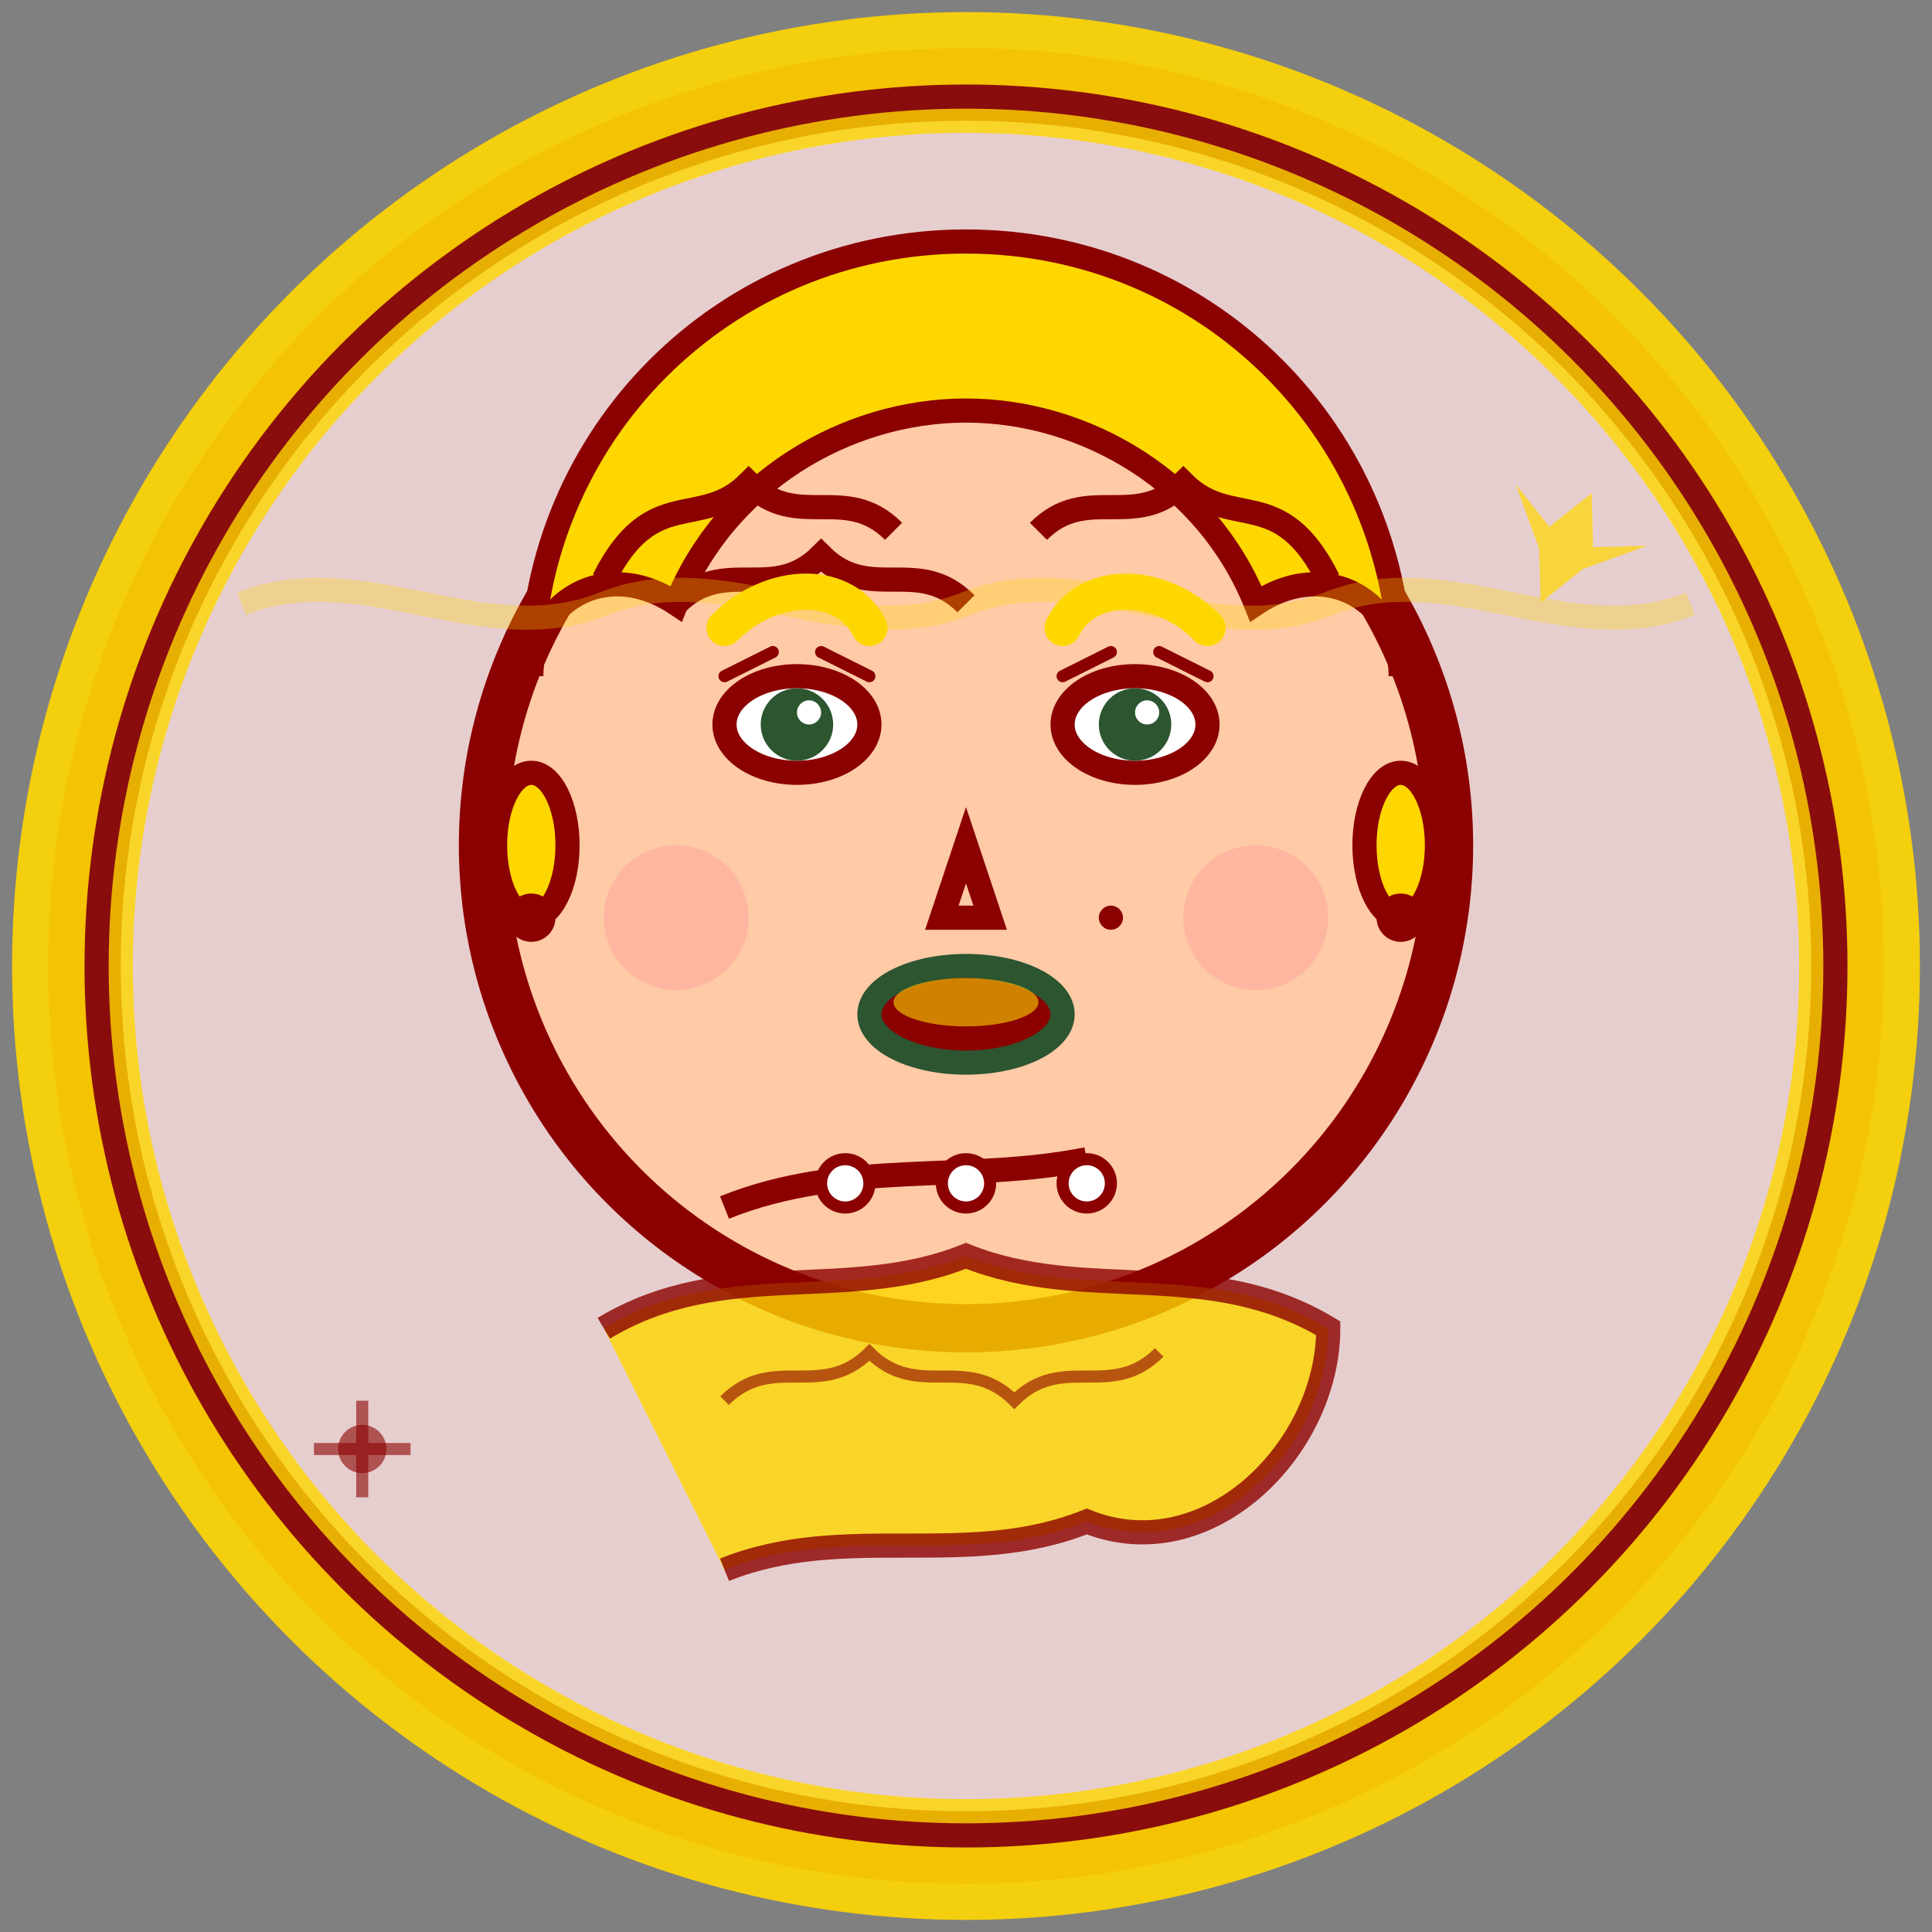 <svg width="80" height="80" viewBox="0 0 80 80" fill="none" xmlns="http://www.w3.org/2000/svg">
  <rect x="0" y="0" width="80" height="80" fill="#808080" stroke="none"/>
  <!-- Background circle -->
  <circle cx="40" cy="40" r="38" fill="#8B0000" stroke="#FFD700" stroke-width="3" opacity="0.9"/>
  <circle cx="40" cy="40" r="35" fill="#FEFEFE" stroke="#FFD700" stroke-width="1" opacity="0.8"/>
  
  <!-- Face -->
  <circle cx="40" cy="35" r="20" fill="#FFCAA6" stroke="#8B0000" stroke-width="2"/>
  
  <!-- Hair (modern, stylish) -->
  <path d="M22 28C22 18 30 10 40 10C50 10 58 18 58 28C58 25 55 23 52 25C50 20 45 17 40 17C35 17 30 20 28 25C25 23 22 25 22 28Z" 
        fill="#FFD700" stroke="#8B0000" stroke-width="1"/>
  
  <!-- Hair waves -->
  <path d="M25 24C27 20 29 22 31 20C33 22 35 20 37 22" stroke="#8B0000" stroke-width="1" fill="none"/>
  <path d="M43 22C45 20 47 22 49 20C51 22 53 20 55 24" stroke="#8B0000" stroke-width="1" fill="none"/>
  
  <!-- Side bangs -->
  <path d="M28 25C30 23 32 25 34 23C36 25 38 23 40 25" stroke="#8B0000" stroke-width="1" fill="none"/>
  
  <!-- Eyes -->
  <ellipse cx="33" cy="30" rx="3" ry="2" fill="#FFF" stroke="#8B0000" stroke-width="1"/>
  <ellipse cx="47" cy="30" rx="3" ry="2" fill="#FFF" stroke="#8B0000" stroke-width="1"/>
  <circle cx="33" cy="30" r="1.5" fill="#2C5530"/>
  <circle cx="47" cy="30" r="1.5" fill="#2C5530"/>
  <circle cx="33.5" cy="29.5" r="0.5" fill="#FFF"/>
  <circle cx="47.5" cy="29.5" r="0.5" fill="#FFF"/>
  
  <!-- Eyelashes -->
  <path d="M30 28L32 27M34 27L36 28" stroke="#8B0000" stroke-width="0.5" stroke-linecap="round"/>
  <path d="M44 28L46 27M48 27L50 28" stroke="#8B0000" stroke-width="0.5" stroke-linecap="round"/>
  
  <!-- Eyebrows (feminine, shaped) -->
  <path d="M30 26C32 24 35 24 36 26" stroke="#FFD700" stroke-width="1.5" fill="none" stroke-linecap="round"/>
  <path d="M44 26C45 24 48 24 50 26" stroke="#FFD700" stroke-width="1.5" fill="none" stroke-linecap="round"/>
  
  <!-- Nose -->
  <path d="M40 35L39 38L41 38Z" fill="#FFCAA6" stroke="#8B0000" stroke-width="1"/>
  
  <!-- Mouth (lipstick) -->
  <ellipse cx="40" cy="42" rx="4" ry="2" fill="#8B0000" stroke="#2C5530" stroke-width="1"/>
  <ellipse cx="40" cy="41.5" rx="3" ry="1" fill="#FFD700" opacity="0.6"/>
  
  <!-- Cheeks -->
  <circle cx="28" cy="38" r="3" fill="#FF9999" opacity="0.4"/>
  <circle cx="52" cy="38" r="3" fill="#FF9999" opacity="0.4"/>
  
  <!-- Earrings (elegant) -->
  <ellipse cx="22" cy="35" rx="1.5" ry="3" fill="#FFD700" stroke="#8B0000" stroke-width="1"/>
  <circle cx="22" cy="38" r="1" fill="#8B0000"/>
  <ellipse cx="58" cy="35" rx="1.5" ry="3" fill="#FFD700" stroke="#8B0000" stroke-width="1"/>
  <circle cx="58" cy="38" r="1" fill="#8B0000"/>
  
  <!-- Necklace (pearls) -->
  <path d="M30 50C35 48 40 49 45 48C50 50" stroke="#8B0000" stroke-width="1" fill="none"/>
  <circle cx="35" cy="49" r="1" fill="#FFF" stroke="#8B0000" stroke-width="0.5"/>
  <circle cx="40" cy="49" r="1" fill="#FFF" stroke="#8B0000" stroke-width="0.5"/>
  <circle cx="45" cy="49" r="1" fill="#FFF" stroke="#8B0000" stroke-width="0.5"/>
  
  <!-- Clothing (elegant top) -->
  <path d="M25 55C30 52 35 54 40 52C45 54 50 52 55 55C55 60 50 65 45 63C40 65 35 63 30 65C25 60 25 55" 
        fill="#FFD700" stroke="#8B0000" stroke-width="1" opacity="0.8"/>
  
  <!-- Lace pattern on clothing -->
  <path d="M30 58C32 56 34 58 36 56C38 58 40 56 42 58C44 56 46 58 48 56C50 58" 
        stroke="#8B0000" stroke-width="0.5" fill="none" opacity="0.6"/>
  
  <!-- Decorative elements -->
  <g transform="translate(65, 20)">
    <path d="M0 2L1 0L2 2L4 1L2 3L1 5L0 3L-2 1Z" fill="#FFD700" opacity="0.7" transform="rotate(25)"/>
  </g>
  
  <g transform="translate(15, 60)">
    <circle cx="0" cy="0" r="1" fill="#8B0000" opacity="0.6"/>
    <path d="M-2 0L2 0M0 -2L0 2" stroke="#8B0000" stroke-width="0.5" opacity="0.6"/>
  </g>
  
  <!-- Beauty mark -->
  <circle cx="46" cy="38" r="0.5" fill="#8B0000"/>
  
  <!-- Hand-drawn border accent -->
  <path d="M10 25C15 23 20 27 25 25C30 23 35 27 40 25C45 23 50 27 55 25C60 23 65 27 70 25" 
        stroke="#FFD700" stroke-width="1" fill="none" opacity="0.3"/>
</svg>
